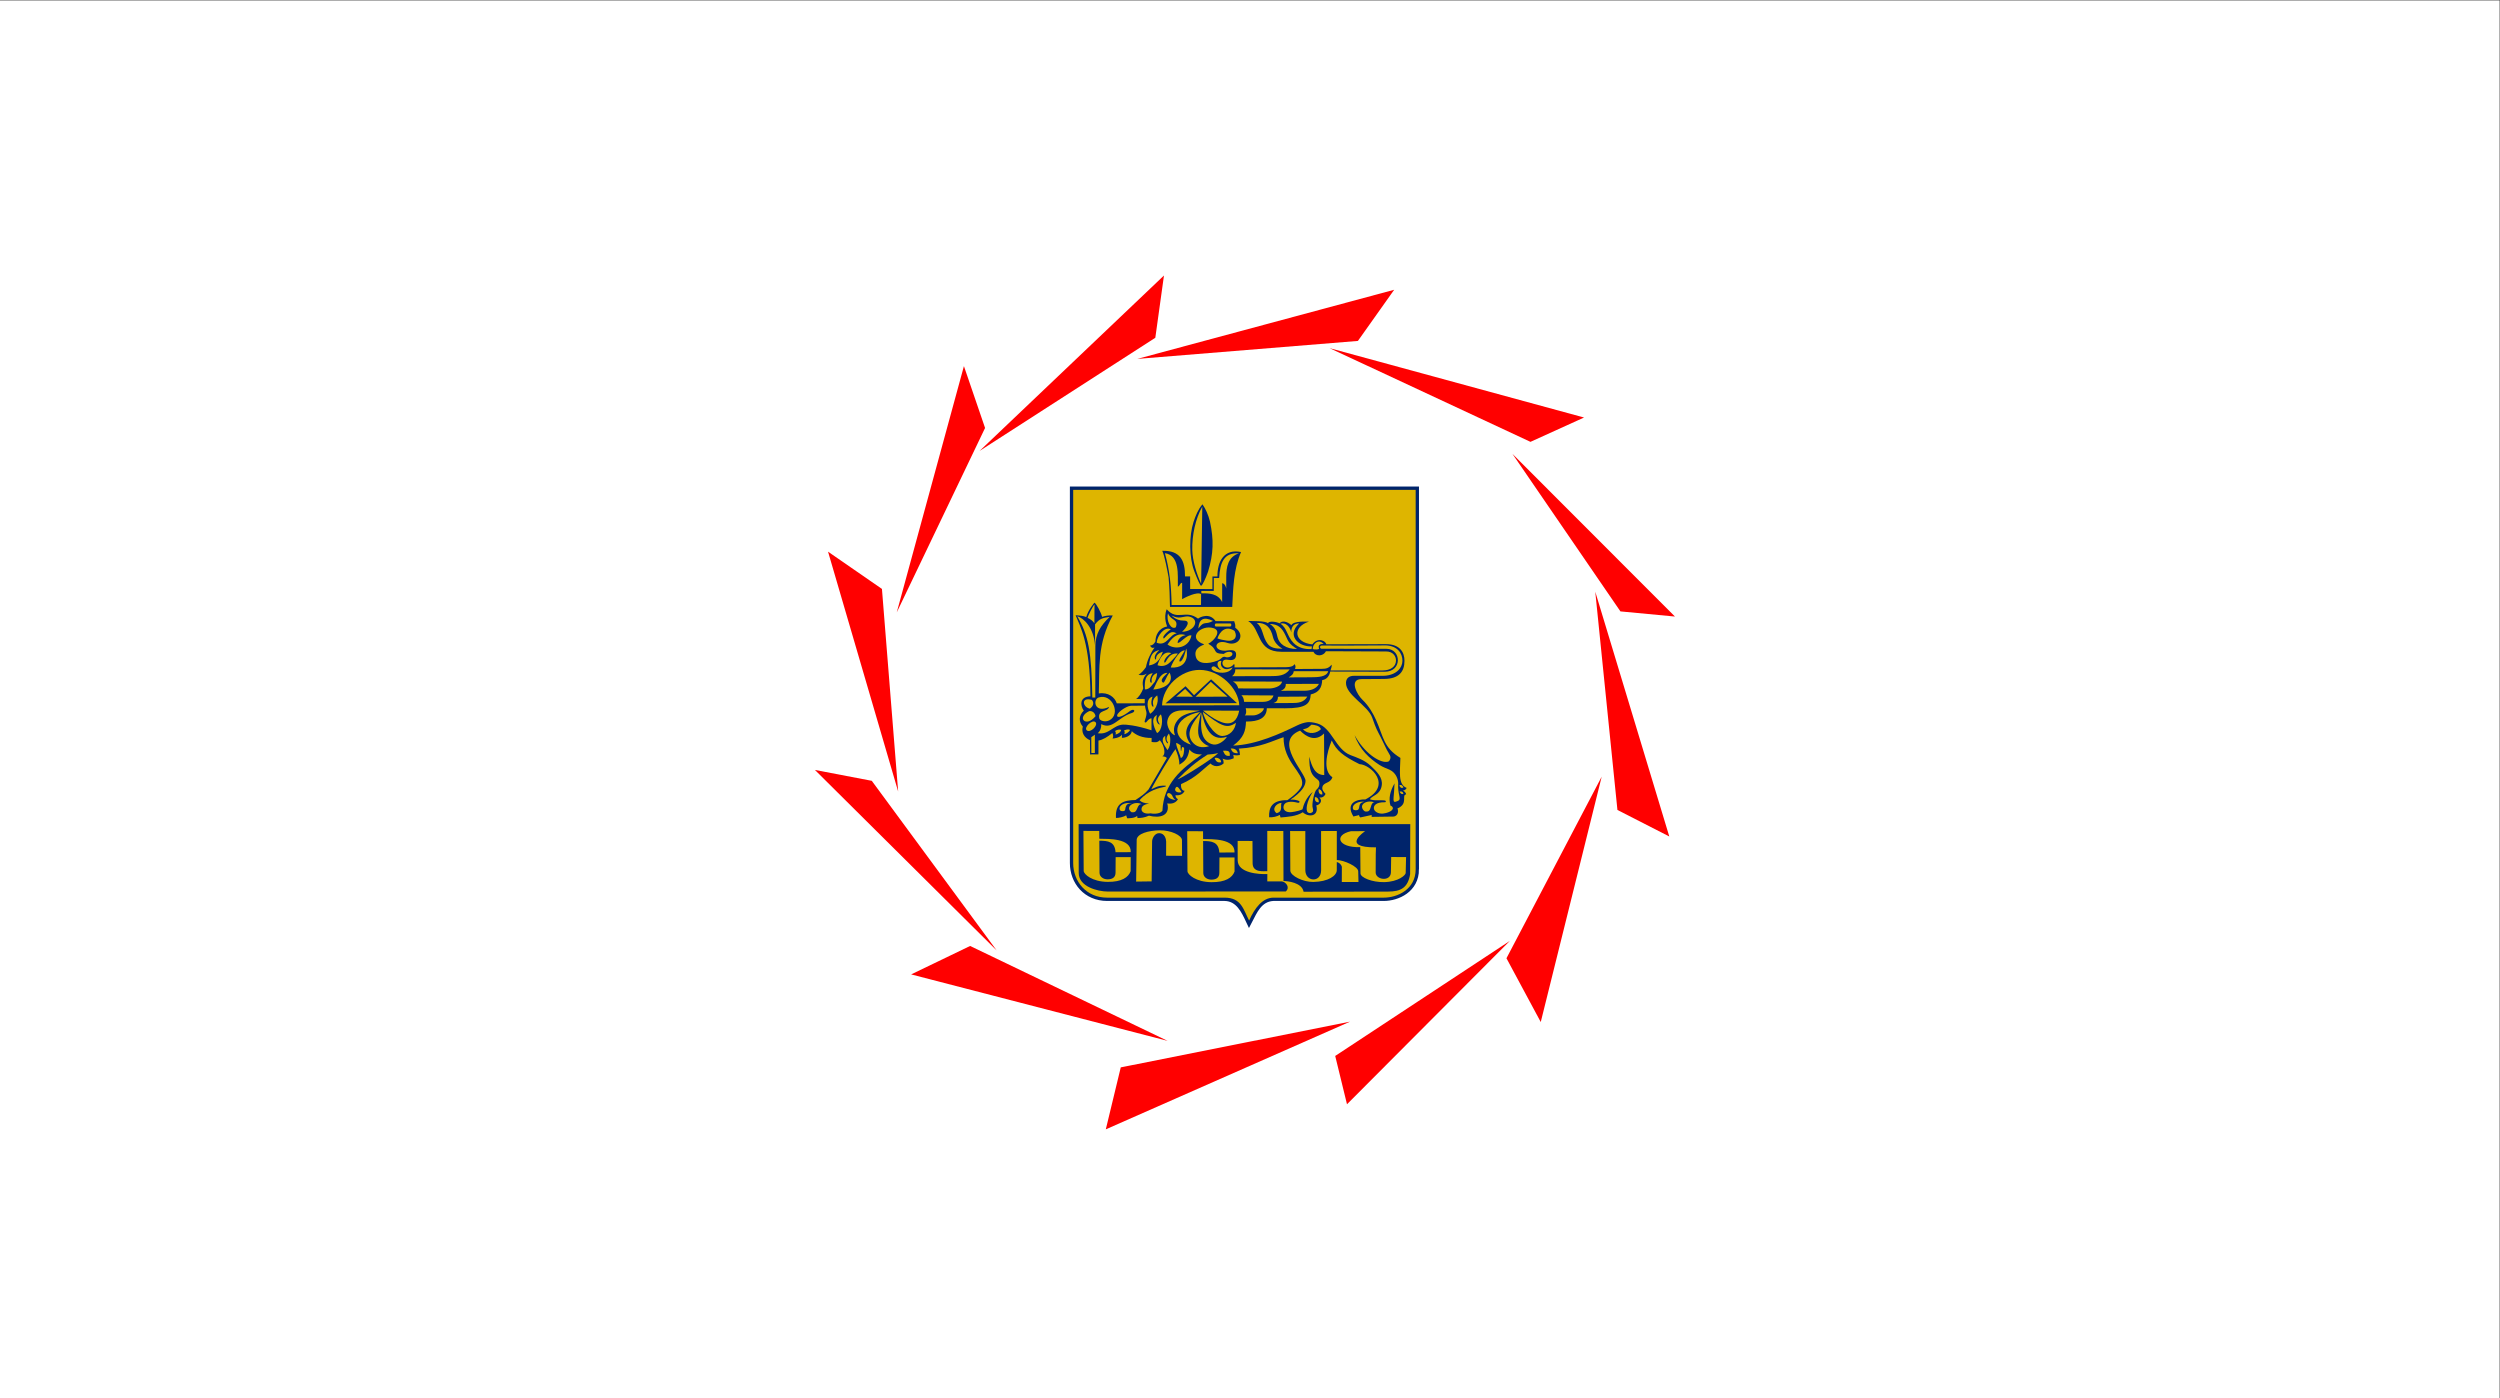 <?xml version="1.0" encoding="UTF-8"?>
<!DOCTYPE svg PUBLIC "-//W3C//DTD SVG 1.1//EN" "http://www.w3.org/Graphics/SVG/1.1/DTD/svg11.dtd">
<!-- Creator: CorelDRAW 2019 -->
<svg xmlns="http://www.w3.org/2000/svg" xml:space="preserve" width="399.5mm" height="223.4mm" version="1.1" style="shape-rendering:geometricPrecision; text-rendering:geometricPrecision; image-rendering:optimizeQuality; fill-rule:evenodd; clip-rule:evenodd"
viewBox="0 0 39950 22340"
 xmlns:xlink="http://www.w3.org/1999/xlink"
 xmlns:xodm="http://www.corel.com/coreldraw/odm/2003">
 <rect x="0" y="0" width="39950" height="22340" fill="#333333" stroke="none"/>
 <defs>
  <style type="text/css">
   <![CDATA[
    .str0 {stroke:#00246B;stroke-width:105.83;stroke-miterlimit:22.926}
    .fil1 {fill:none}
    .fil4 {fill:red}
    .fil0 {fill:white}
    .fil3 {fill:#00246B;fill-rule:nonzero}
    .fil2 {fill:#DEB500;fill-rule:nonzero}
   ]]>
  </style>
 </defs>
 <g id="Слой_x0020_1">
  <rect class="fil0" x="-11.47" y="6.35" width="39955.46" height="22339.69"/>
  <g id="_1724468807696">
   <g>
    <path class="fil1 str0" d="M22622.43 13891.67c0,319.52 -289.84,452.74 -511.11,452.74l-1765.96 0c-226.92,12.54 -307.7,220.13 -384.43,366.46 -72.25,-153.36 -165.24,-362.6 -390.58,-366.46l-1878.56 0c-332.49,0 -542.16,-257.41 -542.16,-552.36l0 -5963.85 5472.8 -0.01 0 6063.48z"/>
    <g>
     <path class="fil2" d="M22622.43 7827.6l0 6064.07c0,319.52 -289.84,452.74 -511.11,452.74l-1765.96 0c-169.03,3.86 -291.4,158.36 -384.43,366.46 -91.42,-175.35 -122.78,-366.46 -390.58,-366.46l-1878.56 0c-332.49,0 -542.16,-257.41 -542.16,-552.36l0 -5963.85 5472.8 -0.6zm0 0.59l0 -0.59 0 0.59z"/>
    </g>
    <path class="fil3" d="M21919.44 13053.57l355.14 -5.08c65.5,-14.05 75.96,-81.64 57.28,-129.92 177.71,-74.47 59.05,-212.36 138.02,-224.89 -2.42,-24.42 -25.81,-50.52 -52.98,-59.32 23.27,0.04 57.6,-22.47 60.67,-44.09 -142.29,-53.39 -102.94,-271.54 -99.09,-478.82 -273.83,-167.24 -268.38,-335.83 -388.89,-605.09 -42.63,-95.23 -113.67,-226.01 -218.77,-325.06 -82.05,-77.32 -220.94,-327.98 -13.11,-329.39l358.79 -2.44c236.36,-1.61 327.37,-113.36 327.07,-290.19 -0.2,-131.98 -69.75,-266.36 -296.34,-265.85l-954.5 2.12c-2.93,-52.91 -135.31,-119.82 -221.24,1.67 -291.18,-28.7 -327.92,-275.7 -54.42,-364.06 -39.67,1.45 -249.65,-14.42 -281.34,57.39 -23.71,-26.87 -128.18,-97.02 -188.88,-29.44 -42.14,-24.35 -171.32,-45.28 -183.81,-1.65 -42,-40.17 -250.37,-34.33 -317.17,-35.9 210.59,131.55 127.44,491.09 529.97,491.69l514.3 0.76c28.15,72.96 151.85,80.25 197.9,-9.34l959.04 3.65c113.17,-1.99 162.83,77.97 160.99,146.78 -2.59,96.89 -87.64,156.43 -214.29,156.53l-832.88 0.66c5.47,-22.09 22.34,-54.03 20.14,-93.01 -49.29,55.17 -84.99,66.75 -161.09,66.81 -148.9,0.12 -277.73,2.12 -426.23,2.72 10.5,-27.23 15.37,-51.07 -8.11,-79.19 -22.28,56.48 -134.33,50.2 -187.54,50.4l-771.29 2.9c2.94,-23.06 2.25,-38.68 -5.79,-55.48 -68.82,86.41 -157.59,63.08 -179.94,14.69 -16.91,-36.58 -3.63,-97.2 80.84,-80.72 99.93,19.51 124.52,-23.68 129.93,-64.93 16.74,-127.73 -128.5,-80.26 -174.72,-79.98 -210.64,1.27 -165.89,-194.6 36.76,-124.72 167.51,57.76 300.71,-114.9 125.11,-243.82 5.83,-40.24 -5.48,-71.25 -16.46,-102.93l-297.56 -1.2c-92.44,-140.41 -248.18,-65.93 -280.06,-40.02 -203.4,-153.47 -329.35,44.39 -500.64,-149.9 -58.27,141.16 9.56,274.85 7.39,275.24 -136.71,24.77 -188.19,144.83 -187.83,239.42 -21.62,38.82 -45,62.24 -85.27,65.36 12.4,27.42 30.48,45.16 71.4,33.42 -52.46,65.91 -118.07,197.77 -137.53,311.45 -34.54,49.33 -79.45,101.59 -118.67,121.38 41.67,10.62 75.6,15.09 132.63,-17.92 -71.28,79.02 -74.19,140.21 -57.04,236.29 -26.47,74.59 -77.04,146.96 -115.36,169.34l139.01 -0.92c-1.34,23.03 -1.44,46.07 0.1,69.11l-446.52 1.61c-31.01,-97.51 -136.86,-182.43 -287.78,-158.24 14.6,-405.89 -28.39,-790.23 223.05,-1245.97 -63.07,-4.97 -119.08,5.42 -170.55,22.25 -17.53,-76.21 -90.3,-204.67 -119.46,-226.74 -5.46,-4.14 -107.17,124.77 -133.17,230.16 -49.55,-21.54 -101.23,-24.89 -170.28,-29.21 67.26,172.9 231.44,426.73 236.57,1295.32 -177.19,3.96 -164.02,149.48 -105.97,228.94 -85.38,82.35 -80.16,180.03 -15.31,254.43 -27.58,97.09 24.26,180.24 113.99,217.41l1.67 227.98c44.21,-0.43 89,-0.84 133.78,-1.29l0.47 -220.95c65.12,-8.78 144.81,-57.14 221.76,-120.3 10.75,20.11 20.84,55.83 3.87,88.18 16.69,-0.15 112.53,-8.42 150.25,-61.86l-2.25 50.74c42.76,2.09 150.51,-24.19 158.33,-106.52 63.45,61.16 167.89,110.71 317,108.36l0.03 64.22c57.91,6.31 87.59,13.87 131.67,-28.24 80.84,94.41 94.19,237.89 42.21,253.97 -0.71,10.78 43.62,-2.31 69.75,31.39l-294.13 504.17c-60.29,68.82 -114.89,105.42 -206.59,166.08 -188.01,2.87 -326.54,44.93 -312.14,286.51 37.17,2.73 121.39,-13.89 162.87,-42.32 3.68,10.85 11.99,37.27 16.26,48.1 32.53,-1.33 115.01,0.09 159.42,-37.81l5.35 34.12c61.95,-2.54 106.07,-4.89 183.09,-38.12 176.65,45.76 344.34,-0.36 292.58,-196.94 64.4,12.92 134.82,-2.2 171.27,-66.76 -24.94,-11.45 -43.15,-41.24 -39.27,-63.48 75.81,9.23 125.2,-23.45 145.84,-70.69 -27.55,0.63 -64.14,-23.39 -57.28,-106.57 252.17,-109.62 356.22,-247.41 470.88,-329.47 74.72,78.64 181.48,30.08 210.01,-3.62 -2.42,-26.36 -1.17,-52.89 -19.56,-74.04 56.9,22.69 104.36,27.68 179.35,-4.77 0.33,-23.37 2.99,-21.82 -5.96,-55.89 20.54,7.27 53.83,12.28 105.51,2.64 -0.25,-44.76 -8.85,-86.65 -19.09,-101.68 357.53,-20.45 529.39,-121.61 717.15,-183.08 -4.92,398.68 322.78,562.58 296.28,752.67 -11.33,81.21 -147.5,194.67 -234.74,253.52 -245.68,-3.03 -299.34,114.47 -292.89,273.42 58.02,4.6 125.4,-11.52 171.59,-37.54l10.89 41.3c113.15,-11.57 252.58,-16.26 356.2,-84.26 83.18,83.43 264.41,75.65 215.25,-109.19 52.78,-6.72 111.9,-75.39 48.1,-125.58 35.56,6.47 80.62,-10.42 99.53,-59.15 -31,-32.77 -60.12,-66.71 -49.45,-110.32 19.82,-81.01 127.08,-51.74 159.27,-155.14 -158.43,-103.29 -90.26,-392.7 -10.59,-587.29 75.45,161.23 176.73,244.49 442.75,377.9 184.18,7.61 533.46,340.07 95.4,564.16 -130.25,-4.76 -327.16,51.4 -191.64,272.92l91.31 -23.14c-4.03,10.76 5.64,26.53 19.84,37.93l180.68 -38.99 -0.09 30.25z"/>
    <path class="fil2" d="M22134.69 12820.24c2.31,0.06 10.33,-6.62 10.81,-9.24 4.13,-23.07 -22.88,-24.4 -135.9,-22.69 -52.42,0.8 -81.66,-3.36 -118.12,-15.67 30.29,-62.92 167.12,-65.69 189.23,-224.52 17.05,-122.49 -74.5,-213.04 -175.59,-309.31 -100.33,-95.54 -227.86,-134.67 -325.62,-172.66 -238.26,-92.61 -294.57,-434.92 -526.95,-504.79 -72.21,-21.71 -131.83,-24.92 -164.48,-20.27 -50.44,7.17 -104.86,24.42 -160.72,51.68 -264.75,129.17 -652.68,308.76 -1021.1,321.8 171.45,-128.22 199.11,-235.38 204.83,-384.72 77.58,-0.72 330.6,5.6 332.71,-211.52l290.65 0.34c334.06,0.39 402.75,-69.64 411.27,-221.52 136.61,-31.54 178.19,-114.36 183.13,-229.63 75.9,-9.25 115.94,-71.83 128.14,-136.11l868.81 3.37c287.36,1.12 267.92,-366.27 30.97,-366.58l-1045.49 -1.34c-19.7,-11.07 -25.64,-33.11 -2,-50.35 72.87,-3.35 76.05,3.89 1040.76,-2.8 180.85,8.57 261.98,124.74 261.06,245.98 -0.87,114.17 -97.29,226.43 -285.29,239.09l-485.6 0.57c-77.05,-0.68 -128.55,34.23 -131.26,109.6 -7.02,194.63 348.11,363.9 418.06,556.27 22.94,63.06 53.41,160.22 104.38,252.98 47.1,85.71 90.22,186.36 131.16,265.38 37.92,73.18 81.07,104 42.22,168.18 -10.81,17.86 -21.53,21.73 -51.55,23.46 -119.35,6.86 -352.08,-143.19 -506.36,-426.75 78.09,227 240.33,374.78 396.8,475.26 62.64,40.22 120.07,57.3 161.32,76.11 114.39,52.18 141.07,176.27 138.29,221.04 -10.54,169.42 49,236.56 9.76,269.67 -7.21,6.07 -31.93,16.73 -48.12,20.93 -35.05,9.07 -39.6,-9.09 -35.11,-71.4 2.47,-34.54 11.87,-115.67 15.06,-221.7 -70.96,125.24 -98.68,244.08 -64.4,356.54 13.7,2.13 33.63,15.85 37.13,34.48 9.87,52.64 -105.65,87.53 -159.16,92.06 -63.31,5.35 -133.9,-25.91 -142.67,-76.36 -8.58,-49.35 28.47,-108.63 178.94,-104.86z"/>
    <path class="fil2" d="M21883.26 12807.9c21.2,-1.51 52.12,3.55 81.68,13.2 -22.78,-0.02 -43.19,8.96 -65.25,92.58 -6.66,25.27 -22.25,51.59 -46.94,53.82 -11.85,1.07 -32.9,2.79 -40.11,-0.69 -23.34,-11.26 -46.43,-44.24 -48.04,-71.2 -2.54,-42.56 41.12,-82.21 118.66,-87.71z"/>
    <path class="fil2" d="M21803.7 12813.95c-135.2,15.38 -36.75,137.57 -140.38,133.82 -41.17,-1.48 -47,-20.63 -44.57,-46.73 5.91,-63.67 116.53,-103.64 184.95,-87.09z"/>
    <path class="fil2" d="M20736.28 12791.05c-49.57,-13.01 -69.73,-14.58 -115.69,-12.04 179.17,-122.16 240.82,-217.77 241.8,-299.89 1.54,-130.61 -524.62,-634.29 -86.77,-803.95 92.86,94.13 239.74,187.89 382.62,45.53l2.97 664.74c-146.17,-2.16 -197.89,-129.21 -238.76,-294.23 -1.76,231.07 33.98,293.09 133.3,367.23 27.31,20.39 29.34,43.69 28.36,68.8 -1.13,28.99 -9.94,60.39 -48.01,92.45 -30.56,25.73 -81.62,230.61 -57.39,299.57 6.91,19.69 5.58,47.49 -2.44,55.04 -23.69,23.95 -55.93,25.9 -77.88,7.18 -38.75,-33.02 -17.47,-178.39 79.8,-326.69 -103.11,82.89 -148.6,207.02 -164.26,278.12 -13.39,11.85 -113.63,38.58 -175.95,45.22 -90.17,9.61 -130.24,-36.05 -128.29,-79.11 4.79,-105.22 142.26,-92.26 210.81,-74.95 26.76,6.76 41.31,8.01 45.9,-7.44 4.39,-14.77 -17.22,-22.19 -30.12,-25.58z"/>
    <path class="fil2" d="M20399.69 12994.27c-86.99,-64.13 -2.54,-161.16 79.11,-164.28 -5.69,12.43 -7.43,29.16 -6.61,46.7 2.25,47.89 0.94,101.63 -72.5,117.58z"/>
    <path class="fil2" d="M18575.52 12955.59c19.59,-437.49 297.12,-664.27 630.58,-899.87 -86.17,2.27 -149.59,-16.23 -199.71,-79.53 -18.04,117.57 -54.4,182.53 -160.44,242.89 0.69,-92.45 -28.94,-170.54 -61.3,-247.78 -59.47,69.38 -348.51,555.83 -387.2,640.82 65.82,-25.57 101.4,-62.12 223.44,-57.2 19.65,0.79 8.81,14.26 -3.57,16.8 -93.37,19.22 -269.29,55.55 -407.44,216.43 28.57,30.42 66.46,45.07 153.09,54.27 -105.42,13.46 -121.81,56.98 -121.77,91.31 0.04,49.37 66.91,78.86 144.02,63.14 27.34,7.27 147.99,18.95 190.3,-41.28z"/>
    <path class="fil2" d="M18245.93 12850.9c-82.71,-7.56 -59.19,126.82 -134.98,129.18 -10.21,0.31 -17.49,0.02 -27.85,-0.58 -116.03,-78.06 35.6,-192.34 162.83,-128.6z"/>
    <path class="fil2" d="M18088.43 12836.6c-137.62,-24.84 -204.8,46.04 -198.28,90.47 2.72,18.46 13.3,32.93 36.19,34.35 6.67,0.41 13.76,0.45 20.92,0.42 41.65,-0.89 33.2,-40.97 39.58,-60.99 13.88,-43.54 31.28,-63.36 101.59,-64.25z"/>
    <path class="fil2" d="M21012.85 12738.23c22.01,-2.66 64.7,15.36 61,83.08 -46.59,0.94 -68.94,-25.79 -61,-83.08z"/>
    <path class="fil2" d="M18715.43 12691.99c29.07,25.98 16.5,53.57 69.9,92.38 -191.97,-23.52 -145.85,-160.22 -69.9,-92.38z"/>
    <path class="fil2" d="M22366.02 12649.73c34.14,-9.22 54.28,3.87 61.3,35.38 -20.45,10.32 -47.86,2.53 -61.3,-35.38z"/>
    <path class="fil2" d="M21072.49 12612.15c27.89,-2.43 64.39,37.93 58.66,83 -57.69,9.24 -65.11,-55.34 -58.66,-83z"/>
    <path class="fil2" d="M18881.1 12657.21c-54.31,19.78 -114.14,-9.31 -101.09,-50.29 29.05,-91.15 82.77,31.35 101.09,50.29z"/>
    <path class="fil2" d="M22361.88 12549.69c29.46,-15.24 48.84,1.5 65.36,31.64 -24.34,22.33 -55.79,4.97 -65.36,-31.64z"/>
    <path class="fil2" d="M18817.07 12454.08c161.03,-163.85 282.7,-269.57 480.62,-396.02 56.2,-4.12 98.84,-7.49 167.76,-24.43 -56.58,73.57 -599.45,413.79 -648.38,420.45z"/>
    <path class="fil2" d="M19409.61 12112.79c42.54,-14.56 104.88,15.18 104.32,67.2 -49.56,11.11 -81.08,-3.12 -104.32,-67.2z"/>
    <path class="fil2" d="M18793.63 11873.6c25.86,1.71 45.21,18.51 71.46,36.87 1.21,28.1 2.41,56.23 3.62,84.34l11.48 -0.26c-2.27,-24.07 3.18,-36.83 10.18,-57.66 19.65,4.73 19.65,4.73 31.3,12.51 4.1,28.62 -2.14,160.86 -53.81,162.02 -0.65,-28.97 -67.38,-161.81 -74.23,-237.82z"/>
    <path class="fil2" d="M19543.14 11996.91c64.05,-4.14 101,0.37 107.68,39.89 2.67,15.74 0.45,25.13 0.69,41.83 -63.96,4.56 -76.71,-12.03 -108.37,-81.72z"/>
    <path class="fil2" d="M19667.12 11960.72c35.1,0.38 95.2,-0.54 113.64,75.55 -75.3,3.27 -92.12,-25.83 -113.64,-75.55z"/>
    <polygon class="fil2" points="17439.94,12033.44 17438.9,11780.09 17495.8,11740.06 17495.64,12033.41 "/>
    <path class="fil2" d="M18656.46 11986.9c-65.99,-96.04 -114.35,-174.98 -36.83,-229.62 -6.46,128.35 67.92,140.81 39.44,100.82 -17.08,-23.98 -34.14,-73.44 20.01,-135.53 13.89,26.64 22.58,58.03 22.04,95.21 -1.06,73.63 -6.38,114.04 -44.66,169.12z"/>
    <path class="fil2" d="M19008.99 11747.96c-9.9,-135.55 111.2,-269.06 183.9,-365.64 -22.59,110.94 -66.66,274.18 -36.43,378.85 17.09,59.16 77.43,136.67 165.51,161.99 -42.3,15.52 -84.59,18.36 -123,15.52 -97.76,-7.21 -183.13,-96.83 -189.98,-190.72z"/>
    <path class="fil2" d="M19177.04 11377.85c-96.98,115.01 -344.95,262.86 -146.47,521.74 -324.95,-104.96 -293.19,-437.59 146.47,-521.74z"/>
    <path class="fil2" d="M19202.15 11382.9c40.33,185.02 122.51,484.51 404.79,390.94 -41.44,65.46 -139.14,135.86 -215.86,123.41 -89.16,-14.49 -148.64,-81.39 -172.48,-151.07 -40.18,-117.4 -21.85,-266.24 -16.45,-363.28z"/>
    <path class="fil2" d="M19221.25 11377.19c283.61,216.5 381.27,280.54 528.77,171.98 -11.62,110.55 -97.25,210.78 -218.46,212.04 -137.22,1.44 -296.72,-285.95 -310.31,-384.02z"/>
    <path class="fil2" d="M20821.64 11655.44c95.07,-24.91 75.16,-24.54 135.71,-75.34 50.78,4.09 134.66,14.28 150.73,73.23 -63.53,64.07 -192.03,94.58 -286.44,2.11z"/>
    <path class="fil2" d="M18654.46 11517.3c47.09,-219.1 302.59,-160.77 521.04,-161.46 -91.83,22.57 -253.63,44.34 -333.94,126.84 -69.38,71.26 -104.95,164.11 -64.65,267.97 -71.29,-19.69 -139.96,-151.86 -122.45,-233.35z"/>
    <path class="fil2" d="M17818.3 11681.55c33.29,-21.88 64.52,-27.62 98.2,-19.35 -4.03,39.59 -54.58,68.25 -91.49,76.58 3.82,-11.27 13.5,-29.92 -6.71,-57.23z"/>
    <path class="fil2" d="M17960.96 11673.48c23.82,-11.48 71.14,-27.76 95.32,-8.69 -1.11,20.14 -55.54,64.37 -91.01,67.46 13.48,-26.58 6.79,-45.68 -4.31,-58.77z"/>
    <path class="fil2" d="M18490.64 11714.28c-14.93,-20.16 -130.99,-228.81 -2.83,-288.11 -40.63,136.32 63.61,173.25 41.99,141.8 -44.08,-64.14 -26.79,-112.4 22.04,-152.68 32.5,74.76 24.62,254.44 -61.2,298.99z"/>
    <path class="fil2" d="M17541.32 11716.64c40.04,-31.63 60.54,-89.93 56.41,-145.23 181.35,96.09 271.79,-112.53 486.19,-176.76 75.35,-22.57 39.81,-84.28 -30.58,-30.34 -118.36,90.7 -182.65,102.18 -197.17,85.08 -35.83,-42.22 136.95,-168.78 216.41,-171.17l224.4 -2.3c9.74,101.98 50.14,89.07 -1.75,236.96 -8.19,23.34 -2.87,28.1 4.29,31.33 27.3,12.33 38.38,-59.61 101.56,-66.15l-0.21 191.95c-249.81,-82.23 -415.15,-93.1 -455.81,-90.66 -158.61,9.5 -226.39,168.66 -403.74,137.29z"/>
    <path class="fil2" d="M17365.85 11670.43c-50.43,-45.32 88.92,-178.45 139.11,-131.66 52.22,48.71 -82.81,182.25 -139.11,131.66z"/>
    <path class="fil2" d="M19224.31 11355.13l577.93 1.62c-33.48,172.4 -121.29,214.26 -216.8,200.33 -155.84,-22.76 -360.83,-199.87 -361.13,-201.95z"/>
    <path class="fil2" d="M17724.21 11295.86c-237.96,112.6 -264.43,-118.25 -167.59,-150.15 216.99,-71.51 361.29,269.64 169.65,365.79 -61.6,30.9 -152.47,10.32 -160.67,-35.8 -24.5,-137.84 134.57,-94.46 158.61,-179.84z"/>
    <path class="fil2" d="M17506.5 11445.04c-156.66,191.04 -308.32,18.67 -101.13,-81.41 53.7,-8.06 94.67,33.21 101.13,81.41z"/>
    <path class="fil2" d="M19892.41 11431.95c24.83,-24.1 26.47,-62.11 14.7,-114.5l291.26 1.22c-6.53,53.16 -97.48,113.59 -173.43,113.48l-132.53 -0.2z"/>
    <path class="fil2" d="M18378.79 11406.77c-44.81,-81.3 -76.03,-242.28 38.94,-275.17 -43.22,122.36 -1.29,170.79 13.38,161.6 0.99,-5.69 0.38,-12.08 -1.09,-19.06 -7.77,-37.02 -23.82,-98.34 61.49,-162.05 37.88,124.3 -43.51,252.2 -112.72,294.68z"/>
    <path class="fil2" d="M17448.08 11183.94c35.83,42.42 29.91,95.07 -31.33,140.27 -115.23,-20.94 -151.54,-190.17 31.33,-140.27z"/>
    <path class="fil2" d="M18569.68 11272.36c9.11,-305.3 303.01,-566.9 597.65,-567.42 327.57,-0.56 624.79,294.91 636.05,565l-1233.7 2.42z"/>
    <path class="fil2" d="M20350.02 11234.9c34.49,-12.7 72.02,-29.7 71.09,-100.44l470.21 -3.05c-56.39,96.57 -150.14,102.87 -248.01,103.02l-293.29 0.47z"/>
    <path class="fil2" d="M20184.26 11215.49l-302.84 0.09c-7.8,-57.1 -16.1,-79.97 -44.59,-105.29l513.19 3.1c-16.71,64.23 -81.05,101.74 -165.76,102.1z"/>
    <polygon class="fil3" points="18625.14,11238.8 18944.67,10965.75 19080.57,11108.63 19353.25,10855.35 19767.54,11236.36 "/>
    <polygon class="fil2" points="19104.83,11133.73 19348.06,10895.84 19616.67,11132.89 "/>
    <polygon class="fil2" points="18795.39,11132.6 18938.09,11008.76 19062.13,11133.42 "/>
    <path class="fil2" d="M17455.44 11146.25c-11.19,-720.74 -62.89,-1003.33 -241.8,-1297.97 100.94,24.63 265.19,179.3 285.2,467.89l0.24 -339.89c74.89,-93.01 118.58,-100.29 234.17,-119.04 -147.63,140.95 -228.88,272.98 -229.19,470.51l-1.27 818.66 -47.35 -0.16z"/>
    <path class="fil2" d="M20468.12 11038.7c42.67,-18.27 80.84,-42.3 79.34,-109.09l529.59 -1.73c-41.81,83.54 -140.53,108.34 -223.99,110.06l-384.94 0.76z"/>
    <path class="fil2" d="M20279.21 11002.16l-491.14 -1.16c-14.92,-56.03 -42.78,-85.97 -86.33,-111.69l785.09 3.2c-13.8,79.24 -138.55,109.81 -207.62,109.65z"/>
    <path class="fil2" d="M18428.67 11018.46c35.12,-50.06 93.8,-268.27 223.3,-266.17 20.81,0.33 -145.73,109.05 -65.9,156.24 23.15,13.68 44.61,-93.03 104.82,-159.87 86.82,190.33 -135.34,265.11 -262.22,269.8z"/>
    <path class="fil2" d="M18295.37 11017.2c-9.27,-154.66 13.65,-243.05 125.8,-260.73 -68.26,114.65 -39.24,153.32 -23.78,154.65 5.25,0.45 8.67,-8.73 6.24,-25.96 -7.53,-53.41 22.84,-109.46 87.44,-129.32 -4.2,61.45 -28.55,140.6 -50.63,155.24 -13.92,9.22 -64.17,111.02 -145.07,106.12z"/>
    <path class="fil2" d="M20592.3 10824.78c39.13,-24.89 78.05,-49.02 81.67,-98.61l550.87 -0.78c-23.39,93.07 -164.98,96.97 -281.16,97.57l-351.38 1.82z"/>
    <path class="fil2" d="M20299.75 10804.46l-610.5 1c42.3,-34.4 52.47,-74.6 50.49,-109.39l868.99 0.75c-73.56,106.35 -190.43,107.09 -308.98,107.64z"/>
    <path class="fil2" d="M19370.79 10657.38c10.45,-9.12 22.8,-11.18 35.12,-7.45 32.45,9.83 59.63,58.9 106.4,55.57 -76.67,-46.73 -77.31,-155.14 6.43,-143.87 -33.83,86.23 31.76,129.83 76.31,131.51 26.58,1.01 59.3,-7.01 103.04,-27.37 -77.71,157.22 -404.87,59.33 -327.3,-8.39z"/>
    <path class="fil2" d="M18496.57 10629.7c31.55,-99.06 93.36,-237.74 220.39,-192.7 -6.14,2.64 -52.59,33.88 -79.46,66.69 -28.1,34.32 -40.63,71.44 -28.35,83.23 24.46,23.46 51.27,-161.81 213.02,-143.1 -37.5,56.31 -131.39,148.06 -154.14,163.97 -48.76,34.1 -109.05,46.07 -171.46,21.91z"/>
    <path class="fil2" d="M18709.86 10667.54c-1.75,-23.26 127.55,-287.7 224.35,-273.25 -45.74,79.05 -114.17,173.26 -77.98,177.15 16.17,1.75 57.65,-27.72 99.07,-206.59 6.65,0.4 83.44,320.68 -245.44,302.69z"/>
    <path class="fil2" d="M18361.61 10633.43c21.95,-188.92 68.27,-219.4 164.48,-247.28 -127.45,117.35 -51.43,173.52 -52.31,146.36 -1.32,-41.09 17.51,-91.02 108.98,-118.13 -53.74,154.62 -122.65,203.32 -221.15,219.05z"/>
    <path class="fil2" d="M19110.24 10498.37c-44.36,-156.93 124.92,-186.66 133.17,-202.01 -284.17,-95 -54.77,-321.73 147.85,-258.39 135.88,42.48 18.49,196.74 -83.88,249.54 171.09,93.25 46.83,155.3 248.05,162.21 60.45,-51.59 150.43,-41.03 137.84,8.62 -9.54,37.65 -79.38,55.9 -112.9,39.52 -9.32,-4.55 -33.86,-2.45 -44.4,5.19 -16.22,11.76 -39.85,37.77 -70.74,49.99 -173.74,68.74 -323.77,55.77 -354.99,-54.67z"/>
    <path class="fil2" d="M20977.22 10370.17c2.03,-89.08 98.04,-167.95 174.57,-78.75 -39.28,-5.87 -98.21,10.69 -73.82,68.72 9.96,23.7 -83.64,21.55 -100.75,10.03z"/>
    <path class="fil2" d="M20291.52 9970.52c129.1,3.46 191.14,56.15 251.6,184.34 42.31,89.73 51.34,134.29 184.21,215.92 -186.64,1.56 -284.82,-86.6 -310.48,-182.54 -22.71,-84.9 -26.51,-152.27 -125.33,-217.72z"/>
    <path class="fil2" d="M20459.05 9966.3c86.86,-25.5 155.59,48.14 175.63,140.49 -3.18,-108.94 59.11,-145.71 125.52,-143.83 -202.2,185.4 -20.15,375.14 205.54,367.2 -3.21,14.01 -6.35,27.75 -6.57,41.51 -106.6,6 -208.27,-17.17 -286.56,-95.28 -107.38,-107.14 -105.92,-247.97 -213.56,-310.09z"/>
    <path class="fil2" d="M20082.32 9954.58c145.07,-6.39 224.89,70.93 260.68,228.31 17.35,76.33 80.79,143.09 151.51,183.81 -111.04,-0.29 -187.33,-14.31 -235.18,-75.75 -90.98,-116.82 -70.49,-257.78 -177.01,-336.37z"/>
    <path class="fil2" d="M18656.46 10298.09c13.33,-3.66 108.35,-212.52 291.36,-148.78 -93.92,16.11 -128.21,83.68 -130.13,122.45 38.99,18.64 147.96,-138.68 221.99,-116.9 -44.14,206.9 -271.97,232.49 -383.22,143.23z"/>
    <path class="fil2" d="M19728.91 10082.28c-141.54,-94.12 -236.88,9.07 -274.77,119.91 44.84,17.81 97.85,26.49 151.03,34.73 107.09,16.6 179.8,-43.5 123.74,-154.64z"/>
    <path class="fil2" d="M18483.15 10270.56c7.59,-109.9 127.71,-268.6 226.3,-213.41 -47.52,29.25 -93.57,73.68 -116.34,112.25 -8.42,14.26 -0.4,31.29 3.97,36.66 87.89,-92.36 121.79,-132.84 207.63,-84.55 -114,13.35 -159.58,216.13 -321.56,149.05z"/>
    <path class="fil2" d="M18888.9 10096.04c72.12,-65.04 150.26,-181.01 24.1,-178.89 -57.59,0.97 -128,-17.78 -193.5,-81.9 53.33,25.46 98.25,39.15 149.9,30.8 54.51,-8.81 94.08,-20.88 129.26,-14.04 180.45,35.07 103.45,239.16 -109.76,244.03z"/>
    <path class="fil2" d="M19149.37 10044.22c9.69,-150.8 83.09,-196.36 235.39,-121.93 -128.81,71.13 -136.96,-13.38 -235.39,121.93z"/>
    <path class="fil2" d="M18665.2 9799.81c42.09,122.86 171.14,84.33 124.72,223.91 -75.99,48.93 -159.48,-103.16 -124.72,-223.91z"/>
    <path class="fil2" d="M19433.14 9962.59l220.79 -0.13c18.99,-0.02 22.57,11.96 22.09,24.68 -0.46,11.98 -2.91,24.74 -22.09,24.78l-220.33 0.48c-13.39,0 -19.84,-10.96 -20.34,-22.59 -0.56,-13.18 6.53,-27.24 19.88,-27.22z"/>
    <path class="fil2" d="M17488.51 9960.34l1.78 -300.83c-24.72,20.26 -102.29,176.15 -111.43,214.28 39.28,16.16 80.19,43.22 109.65,86.55z"/>
    <path class="fil3" d="M18696.23 9698.62c-2.08,-161.33 -8.74,-316.3 -22.27,-472.4 -15.65,-90.57 -64.73,-350.54 -101.02,-424.09 290.03,-7.96 364.91,157.78 363.67,408.9l81.79 0.27 0.15 201.04 355.68 0.64 0.49 -201.52 79.93 -0.01c-2.2,-233.76 102.91,-447.96 377.66,-390.23 -119.76,271.52 -126.59,584.04 -141.06,877.57l-995.02 -0.17z"/>
    <path class="fil2" d="M18722.14 9668.29c-4.47,-294.56 -29.66,-550.11 -107.07,-828.58 243.87,36.67 202.5,358.52 206.91,534.2 33.87,-8.57 32.23,-60.33 68.64,-60.14l-0.37 260.72c51.05,-28.77 238.04,-124 303.07,-80.91l-1.09 173.72 -470.09 0.99z"/>
    <path class="fil2" d="M19197.13 9481.56l0.01 -38.81 198.75 0.11 1.15 -206.31 84.99 -0.11c15.2,-248.51 74.05,-407.79 316.06,-394.73 -176.16,59.07 -202.81,219.22 -202.71,382.58l0.12 180.09c-17.32,-73.72 -52.03,-85.73 -65.15,-83.92l-0.46 301.38c-65.65,-139.06 -212.22,-142.68 -332.76,-140.28z"/>
    <path class="fil3" d="M19073.2 8339.6c32.24,-98.6 73.74,-201.95 142.28,-280.84 49.63,72.2 93.06,164.52 120.49,279.13 61.34,289.47 57.11,507.3 -31.41,797.9 -41.24,118.45 -90.44,216.09 -109.59,224.75 -13.8,6.24 -58.66,-99.67 -108.82,-228.97 -85.92,-221.49 -85.87,-568.87 -12.95,-791.97z"/>
    <path class="fil2" d="M19212.6 8095.53l-18.27 1232c-70.94,-148.18 -137.31,-369.45 -141.48,-534.25 -6.13,-242.09 52.51,-508.53 159.75,-697.75z"/>
    <path class="fil3" d="M17238.03 13951.57c-0.54,-260.71 -1.14,-521.43 -1.71,-782.14l5299.67 0c-1.18,266.85 -1.77,533.7 -2.34,800.55 -35.92,217.38 -149.8,277.18 -351.72,277.42 -450.61,0.54 -901.04,1.12 -1350.97,2.16 -24.76,-147.37 -258.75,-170.53 -320.79,-171.27l-2.47 -798.62 -256.7 -1.11 0.34 642.95c-57.96,-1.53 -233.12,26.89 -234.54,-125.89l-2.25 -356.83 -236.96 -0.77c1.55,81.9 -1.49,230.07 0.52,312.27 4.9,201.31 336.65,222.95 473.97,217.24l-0.72 117.17 234.24 -0.14c57.46,7.78 136.47,90.77 61.74,160.69l-2840.29 1.93c-173.2,-0.1 -468.58,-82.25 -469.02,-295.61z"/>
    <path class="fil2" d="M22469.02 13696.03l-238.27 -0.98 -3.66 243.78c-2.34,155.73 -244.33,123.01 -243.89,2.41 1.18,-326.82 0.71,-314.1 4.9,-400.57 -574.79,4.1 -175.93,-254.62 -173.18,-259.29 -76.12,0.17 -152.11,0.89 -228.15,1.64 -274.05,60.26 -209.25,265.21 150.1,254.47l3.7 419.56c0.6,67.62 186.78,142.69 377.61,139.32 229.67,-4.06 343.97,-113.14 344.73,-144.88l6.11 -255.46z"/>
    <path class="fil2" d="M21441.9 14094.74l0.98 -241.23c0.06,-14.18 -24.37,-64.21 -80.85,-78.13l-0.5 131.13c-0.33,86.41 -135.21,184.17 -376.94,187.01 -159.05,1.87 -364.05,-95.76 -365.23,-181.9l-3.39 -631.79 243.08 1.06 0.14 623.4c0.05,191.92 252.37,204.72 252.18,3.27l-0.63 -627.61 251.59 -0.26 -0.33 463.21c118.71,2.26 340.58,106.05 342.31,179.15l4.12 172.46 -266.53 0.23z"/>
    <path class="fil2" d="M17317.41 13917.53l-4.24 -639.96 252.94 1.09 0.8 124.61c144.8,2.73 512.38,-10.28 502.31,214.1l-242.69 1.36c-11.84,-170.52 -120.02,-183.88 -259.32,-183.93 0.84,176.47 1.58,335.2 2.95,512.24 0.5,64.06 62.14,105.53 129.73,104.96 76.24,-0.64 126.16,-30.71 126.67,-107.53l1.68 -247.17 240.73 0.2 -1.14 224.34c-36.79,98.58 -142.33,172.42 -366.5,170.69 -250.52,-1.93 -383.04,-122.56 -383.92,-175z"/>
    <path class="fil2" d="M18155.7 14087.62l247.53 -3.31 7.48 -640.96c0.49,-42.06 38.71,-129.76 112.46,-129.66 89.76,0.12 112.11,96.9 111.99,134.98l-0.75 226.31 254.64 1.39 -1.1 -250.6c-0.33,-74.83 -174.33,-160.09 -355.91,-157.23 -180.82,2.85 -361.67,53.84 -367.69,150.5l-8.65 668.58z"/>
    <path class="fil2" d="M18975.92 13922.35l-4.24 -639.95 252.93 1.09 0.81 124.6c144.8,2.73 512.38,-10.28 502.32,214.1l-242.7 1.37c-11.84,-170.53 -120.02,-183.88 -259.32,-183.94 0.83,176.48 1.58,335.21 2.95,512.25 0.5,64.05 62.13,105.52 129.72,104.96 76.26,-0.63 126.16,-30.72 126.69,-107.53l1.67 -247.18 240.74 0.2 0.56 225.14c-36.79,98.58 -144.03,171.62 -368.2,169.89 -250.54,-1.93 -383.05,-122.56 -383.93,-175z"/>
   </g>
  </g>
  <polygon class="fil4" points="18173.76,5735.27 22279.03,4630.44 21699.32,5447.96 "/>
  <polygon class="fil4" points="15653.06,7206.69 18600.29,4402.44 18461.95,5397.47 "/>
  <polygon class="fil4" points="14329.95,9786.2 15403.46,5850.54 15741.35,6838.8 "/>
  <polygon class="fil4" points="14352.52,12648.53 13231.95,8815.54 14093.45,9411 "/>
  <polygon class="fil4" points="15926.49,15188.05 13022.3,12303.69 13931.08,12477.42 "/>
  <polygon class="fil4" points="18658.82,16633.38 15502.45,15116.52 14560.08,15570.8 "/>
  <polygon class="fil4" points="21574.24,16325.77 17909.7,17056.65 17670.66,18047.04 "/>
  <polygon class="fil4" points="21524.96,17646.25 24127.18,15035.42 21336.61,16873.99 "/>
  <polygon class="fil4" points="24621.2,16332.24 25594.97,12411.32 24073.26,15312.98 "/>
  <polygon class="fil4" points="26675.35,13367.01 25492.33,9455.63 25846.54,12943.08 "/>
  <polygon class="fil4" points="26765.72,9852.42 24168.83,7252.91 25894.49,9770.23 "/>
  <polygon class="fil4" points="25313.09,6671.95 21246.72,5563.36 24456.76,7060.86 "/>
 </g>
</svg>
